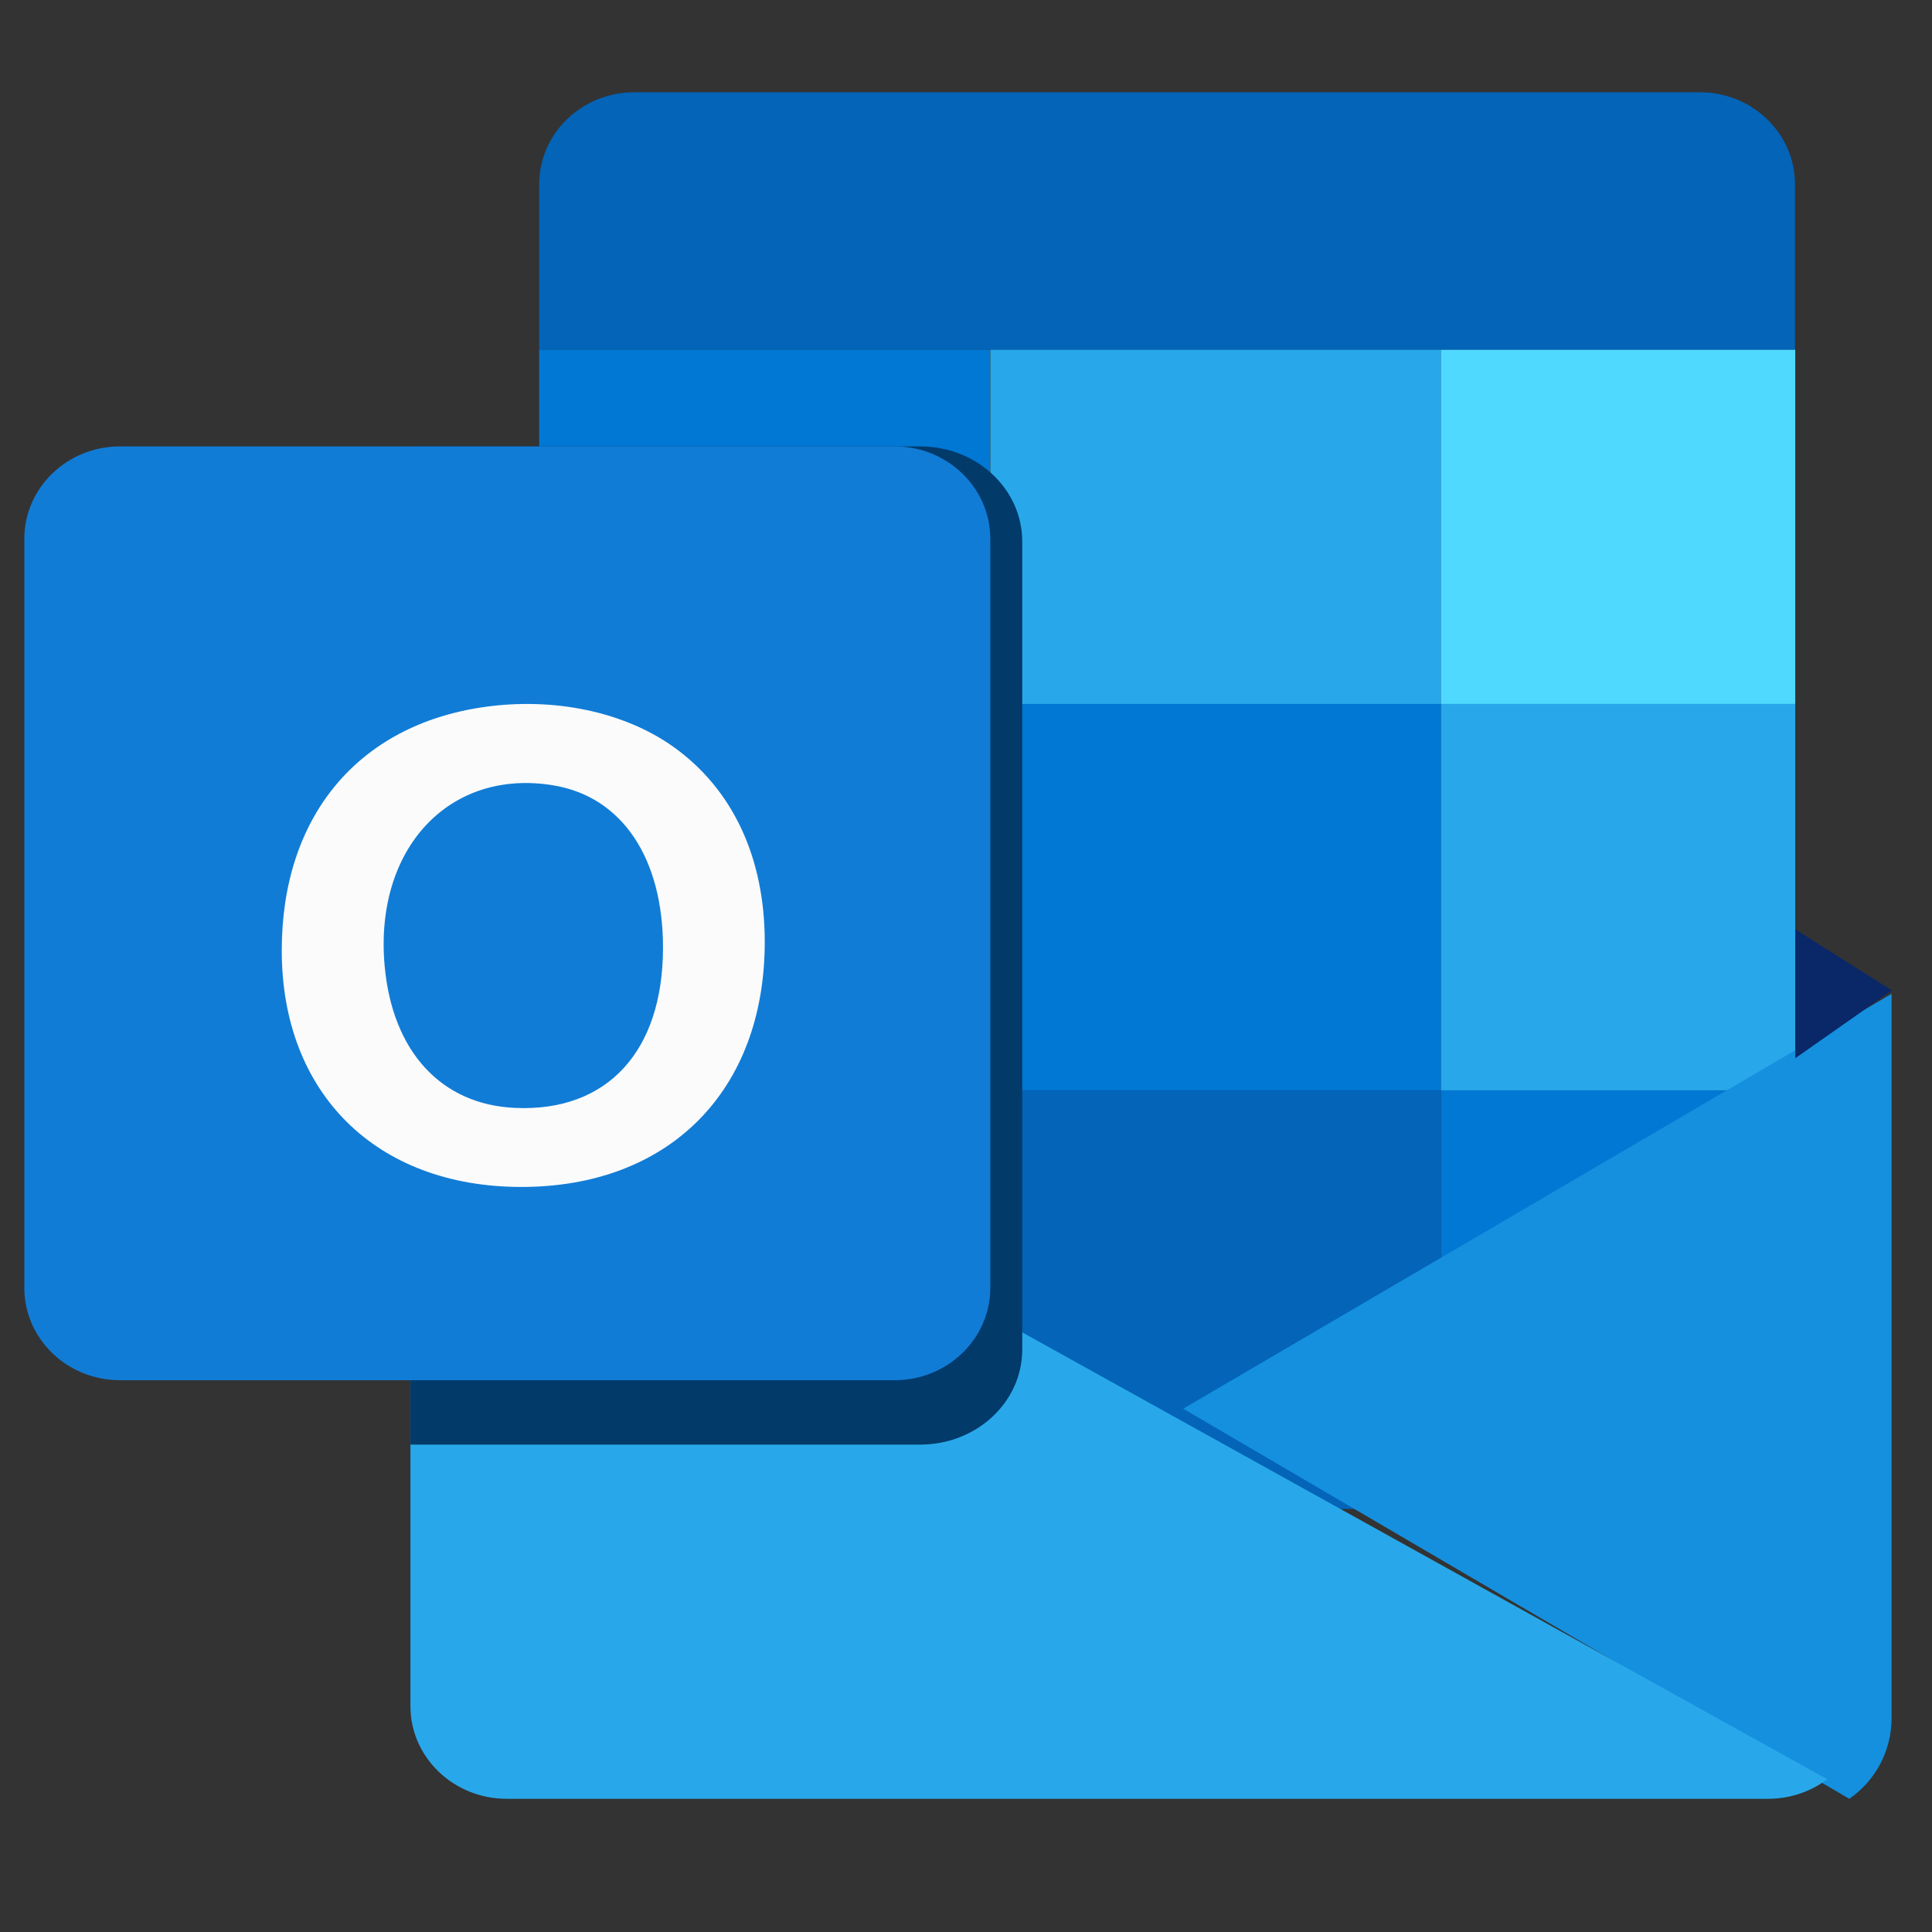 <svg width="36" height="36" viewBox="0 0 36 36" fill="none" xmlns="http://www.w3.org/2000/svg">
<rect x="0" y="0" width="36" height="36" fill="#333333" stroke="none"/>
<path d="M10.047 3.433C10.047 2.486 10.841 1.719 11.82 1.719H31.674C32.653 1.719 33.447 2.486 33.447 3.433V6.519H10.047V3.433Z" fill="#0364B8"/>
<rect x="10.047" y="6.518" width="8.4" height="6.6" fill="#0078D4"/>
<rect x="18.453" y="6.518" width="8.4" height="6.6" fill="#28A8EA"/>
<rect x="26.852" y="6.518" width="6.6" height="6.6" fill="#50D9FF"/>
<rect x="18.453" y="13.117" width="8.4" height="7.2" fill="#0078D4"/>
<rect x="26.852" y="13.117" width="6.6" height="7.2" fill="#28A8EA"/>
<rect x="18.453" y="20.318" width="8.4" height="7.8" fill="#0364B8"/>
<rect x="26.852" y="20.318" width="6.6" height="7.8" fill="#0078D4"/>
<path d="M22.047 26.249L34.458 33.518C34.934 33.191 35.247 32.638 35.247 32.011V18.518L22.047 26.249Z" fill="#1490DF"/>
<path d="M7.683 18.518C7.66 18.627 7.648 18.74 7.648 18.855V31.793C7.648 32.745 8.452 33.518 9.443 33.518H32.946C33.361 33.518 33.744 33.382 34.048 33.153L7.683 18.518Z" fill="#28A8EA"/>
<path d="M7.648 8.318H17.148C18.198 8.318 19.048 9.111 19.048 10.09V25.147C19.048 26.125 18.198 26.918 17.148 26.918H7.648V8.318Z" fill="#023A6A"/>
<path d="M0.453 10.041C0.453 9.09 1.251 8.318 2.235 8.318H16.671C17.655 8.318 18.453 9.09 18.453 10.041V23.996C18.453 24.947 17.655 25.718 16.671 25.718H2.235C1.251 25.718 0.453 24.947 0.453 23.996V10.041Z" fill="#117CD6"/>
<path fill-rule="evenodd" clip-rule="evenodd" d="M9.014 13.175C6.667 13.513 5.25 15.219 5.25 17.71C5.25 20.373 7.011 22.114 9.708 22.117C12.466 22.121 14.25 20.327 14.25 17.551C14.25 15.981 13.654 14.707 12.552 13.919C11.633 13.263 10.321 12.987 9.014 13.175ZM10.324 14.636C11.59 14.851 12.354 15.988 12.354 17.657C12.354 19.594 11.311 20.723 9.594 20.644C8.222 20.582 7.314 19.595 7.168 18.006C6.966 15.812 8.377 14.305 10.324 14.636Z" fill="#FBFBFB"/>
<path d="M35.253 18.455L33.453 19.718V17.318L35.253 18.455Z" fill="#0A2767"/>
</svg>
